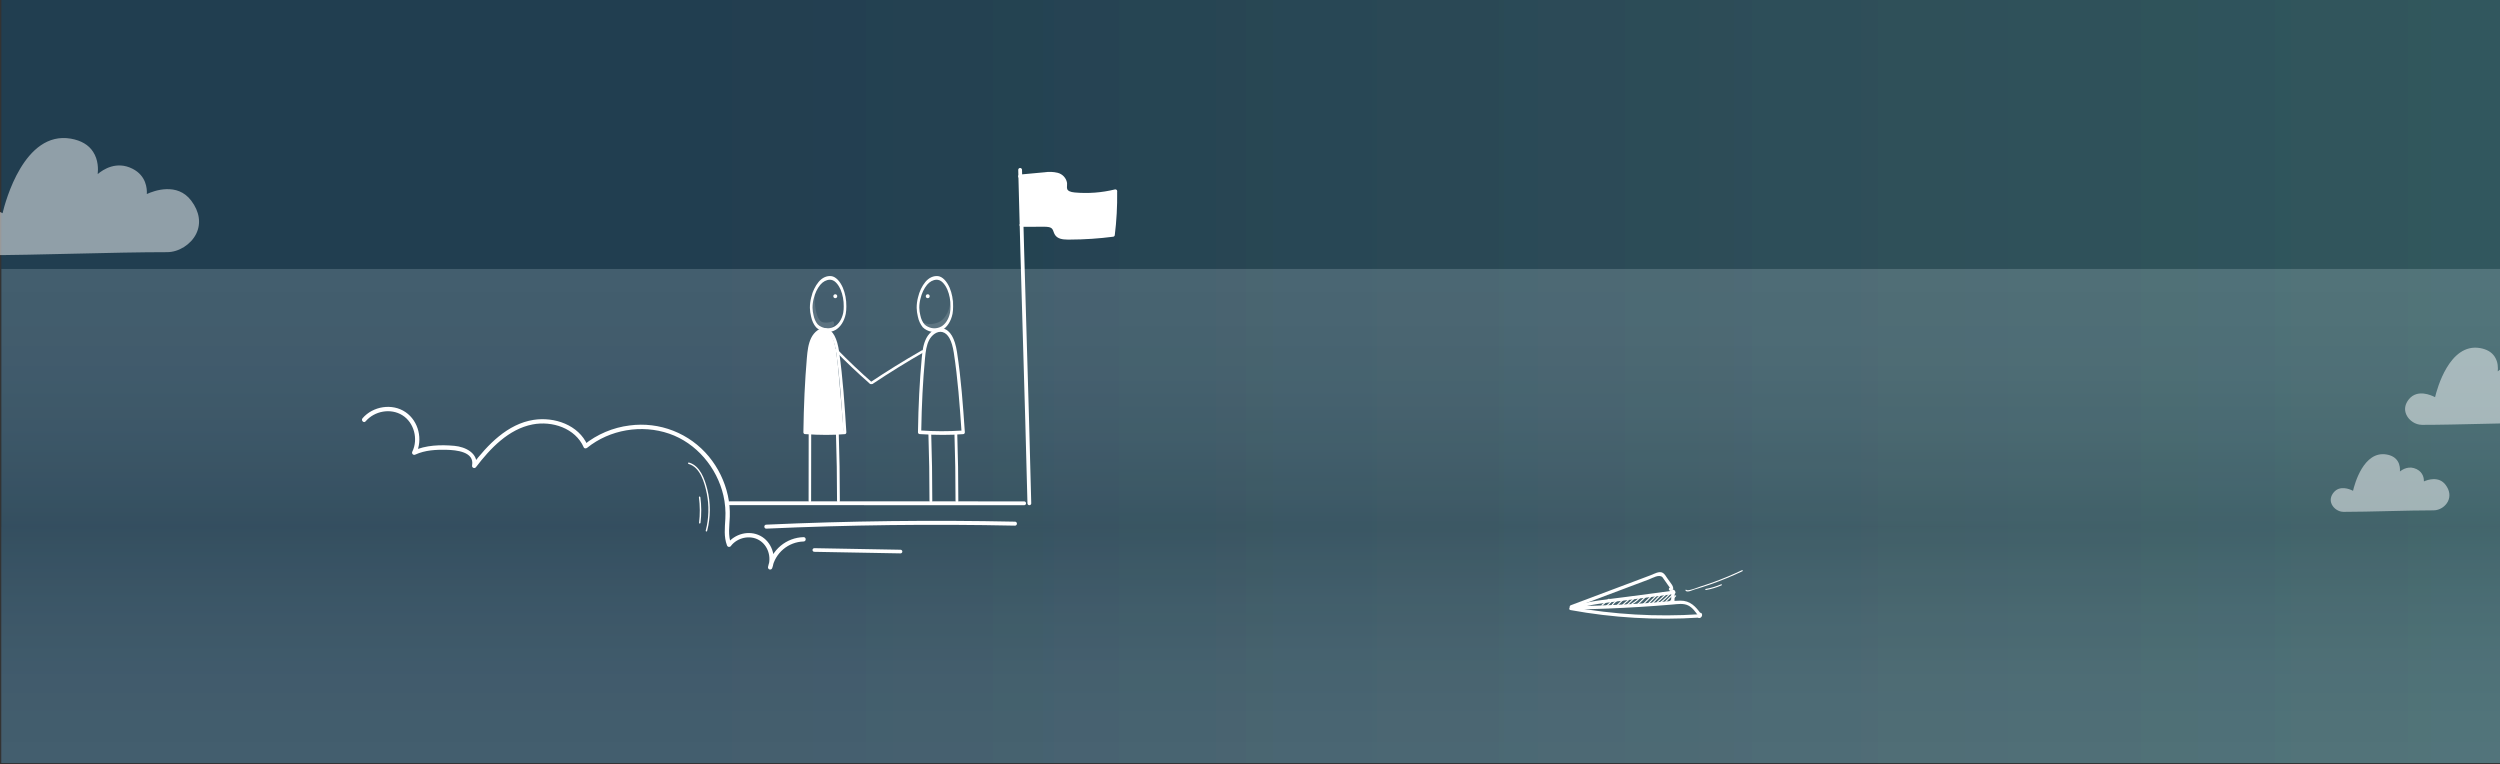 <svg xmlns="http://www.w3.org/2000/svg" width="1920" height="587" viewBox="0 0 1920 587" fill="none"><rect x="0" y="0" width="1920" height="587" fill="#333333" stroke="none"/><path d="M1.102 -3H1921V586H1.102V-3Z" fill="url(#paint0_linear_2402_9187)" fill-opacity="0.2"></path><path style="mix-blend-mode:multiply" d="M1 404.707H1920.9V586.001H1V404.707Z" fill="url(#paint1_linear_2402_9187)" fill-opacity="0.2"></path><path style="mix-blend-mode:multiply" d="M1.102 206.566H1921V404.706H1.102V206.566Z" fill="url(#paint2_linear_2402_9187)" fill-opacity="0.2"></path><path d="M1 -92H1921V586H1V-92Z" fill="url(#paint3_linear_2402_9187)" fill-opacity="0.2"></path><g opacity="0.5"><path d="M1859.89 325.626C1852.18 325.626 1842.95 316.171 1850.54 306.967C1857.88 298.079 1870.54 305.99 1870.54 305.99C1870.54 305.99 1879.27 263.534 1904.53 267.915C1921.32 270.815 1917.35 286.952 1917.35 286.952C1917.35 286.952 1925.29 277.843 1935.59 283.076C1944.15 287.394 1942.39 296.377 1942.39 296.377C1942.39 296.377 1956.97 288.213 1965.1 299.024C1975.15 312.325 1963.34 324.082 1953.45 324.082C1926.39 324.082 1887.68 325.626 1859.93 325.626H1859.89Z" fill="white"></path><path d="M1859.9 326.257C1855.17 326.257 1850.19 323.042 1848.12 318.598C1846.26 314.627 1846.95 310.371 1850.07 306.589C1856.59 298.646 1867.2 303.5 1870.13 305.045C1871.55 299.056 1881.09 263.282 1904.66 267.316C1909.85 268.23 1913.66 270.437 1915.93 273.967C1918.58 278.001 1918.55 282.698 1918.26 285.251C1921.07 282.855 1927.81 278.474 1935.87 282.54C1942.86 286.07 1943.27 292.626 1943.12 295.337C1946.68 293.698 1958.49 289.285 1965.57 298.678C1969.8 304.257 1970.68 310.245 1968.06 315.509C1965.42 320.867 1959.24 324.744 1953.42 324.744C1940 324.744 1923.33 325.122 1907.24 325.501C1890.83 325.879 1873.85 326.289 1859.86 326.289L1859.9 326.257ZM1859.68 303.406C1856.65 303.406 1853.5 304.383 1851.01 307.377C1848.21 310.781 1847.58 314.563 1849.25 318.062C1851.11 322.034 1855.71 324.996 1859.9 324.996C1873.85 324.996 1890.83 324.587 1907.24 324.208C1923.33 323.83 1940 323.452 1953.42 323.452C1958.77 323.452 1964.47 319.859 1966.93 314.91C1969.32 310.088 1968.5 304.572 1964.57 299.403C1956.85 289.191 1943.24 296.629 1942.68 296.944C1942.45 297.07 1942.2 297.039 1942.01 296.913C1941.82 296.755 1941.73 296.535 1941.76 296.282C1941.82 295.936 1943.34 287.709 1935.3 283.675C1925.54 278.758 1918.11 287.047 1917.82 287.426C1917.63 287.646 1917.32 287.709 1917.07 287.583C1916.81 287.457 1916.69 287.142 1916.75 286.858C1916.75 286.795 1918.36 279.987 1914.89 274.66C1912.81 271.477 1909.29 269.428 1904.44 268.577C1880.02 264.354 1871.27 305.738 1871.17 306.148C1871.14 306.337 1870.98 306.526 1870.79 306.589C1870.61 306.684 1870.38 306.652 1870.23 306.558C1870.13 306.495 1865.12 303.437 1859.71 303.437L1859.68 303.406Z" fill="white"></path></g><g opacity="0.5"><path d="M1799.66 392.448C1793.96 392.448 1787.09 385.451 1792.73 378.611C1798.15 372.024 1807.57 377.886 1807.57 377.886C1807.57 377.886 1814.06 346.399 1832.77 349.645C1845.21 351.788 1842.28 363.766 1842.28 363.766C1842.28 363.766 1848.17 357.02 1855.82 360.897C1862.19 364.112 1860.86 370.763 1860.86 370.763C1860.86 370.763 1871.67 364.711 1877.72 372.717C1885.18 382.582 1876.39 391.313 1869.05 391.313C1848.99 391.313 1820.26 392.479 1799.66 392.479V392.448Z" fill="white"></path><path d="M1799.66 393.078C1796.1 393.078 1792.35 390.651 1790.78 387.31C1789.36 384.316 1789.9 381.069 1792.23 378.233C1797.02 372.402 1804.67 375.68 1807.13 376.94C1808.32 371.803 1815.25 346.052 1832.86 349.046C1836.77 349.708 1839.63 351.41 1841.34 354.058C1843.19 356.894 1843.29 360.141 1843.13 362.127C1845.4 360.298 1850.28 357.43 1856.08 360.361C1861.12 362.915 1861.62 367.579 1861.56 369.723C1864.49 368.43 1873.02 365.499 1878.19 372.339C1881.37 376.531 1882 381.038 1880.05 385.009C1878.03 389.107 1873.5 391.944 1869.05 391.944C1859.1 391.944 1846.75 392.227 1834.81 392.511C1822.62 392.795 1810.06 393.11 1799.66 393.11V393.078ZM1799.54 376.089C1797.33 376.089 1795.03 376.814 1793.2 379.021C1790.59 382.173 1791.06 384.978 1791.91 386.774C1793.27 389.674 1796.61 391.817 1799.66 391.817C1810.03 391.817 1822.59 391.534 1834.78 391.25C1846.72 390.966 1859.07 390.683 1869.05 390.683C1872.99 390.683 1877.12 388.067 1878.91 384.442C1880.68 380.912 1880.05 376.877 1877.18 373.095C1871.54 365.625 1861.56 371.078 1861.15 371.299C1860.93 371.425 1860.68 371.393 1860.49 371.267C1860.3 371.109 1860.2 370.889 1860.23 370.637C1860.3 370.385 1861.37 364.396 1855.54 361.465C1848.39 357.871 1842.82 364.144 1842.75 364.207C1842.56 364.427 1842.25 364.49 1842 364.364C1841.74 364.238 1841.62 363.923 1841.68 363.639C1841.68 363.576 1842.88 358.596 1840.33 354.72C1838.78 352.387 1836.23 350.906 1832.67 350.275C1814.75 347.123 1808.26 377.728 1808.2 378.012C1808.17 378.201 1808.01 378.39 1807.82 378.453C1807.63 378.548 1807.41 378.516 1807.25 378.422C1807.03 378.264 1803.44 376.089 1799.57 376.089H1799.54Z" fill="white"></path></g><g opacity="0.5"><path d="M-13.567 194.994C-25.282 194.994 -39.292 180.64 -27.768 166.669C-16.627 153.176 2.594 165.186 2.594 165.186C2.594 165.186 15.839 100.737 54.187 107.388C79.673 111.79 73.648 136.287 73.648 136.287C73.648 136.287 85.698 122.459 101.333 130.402C114.339 136.956 111.661 150.593 111.661 150.593C111.661 150.593 133.8 138.2 146.136 154.612C161.389 174.803 143.459 192.649 128.445 192.649C87.371 192.649 28.606 194.994 -13.519 194.994H-13.567Z" fill="white"></path><path d="M-13.566 195.952C-20.739 195.952 -28.294 191.072 -31.45 184.326C-34.271 178.297 -33.219 171.838 -28.485 166.096C-18.587 154.039 -2.473 161.407 1.974 163.752C4.125 154.661 18.613 100.356 54.379 106.48C62.269 107.868 68.054 111.217 71.497 116.576C75.514 122.7 75.466 129.829 75.035 133.705C79.291 130.068 89.523 123.418 101.764 129.59C112.379 134.949 113.001 144.901 112.762 149.015C118.165 146.527 136.096 139.829 146.854 154.087C153.261 162.556 154.6 171.646 150.632 179.637C146.615 187.771 137.243 193.656 128.397 193.656C108.028 193.656 82.734 194.23 58.3 194.804C33.388 195.378 7.616 196 -13.614 196L-13.566 195.952ZM-13.901 161.264C-18.491 161.264 -23.273 162.747 -27.05 167.292C-31.306 172.46 -32.262 178.201 -29.728 183.512C-26.907 189.541 -19.926 194.038 -13.566 194.038C7.616 194.038 33.388 193.416 58.3 192.842C82.734 192.268 108.028 191.694 128.397 191.694C136.526 191.694 145.181 186.239 148.91 178.728C152.544 171.407 151.301 163.034 145.324 155.187C133.609 139.685 112.953 150.977 112.092 151.455C111.758 151.647 111.375 151.599 111.088 151.408C110.801 151.168 110.658 150.833 110.706 150.451C110.801 149.924 113.096 137.437 100.904 131.312C86.081 123.848 74.796 136.432 74.366 137.006C74.079 137.341 73.601 137.437 73.219 137.245C72.836 137.054 72.645 136.575 72.74 136.145C72.74 136.049 75.179 125.714 69.919 117.628C66.763 112.796 61.408 109.686 54.044 108.394C16.988 101.983 3.695 164.804 3.551 165.426C3.504 165.714 3.265 166.001 2.978 166.096C2.691 166.24 2.356 166.192 2.117 166.048C1.974 165.953 -5.629 161.312 -13.853 161.312L-13.901 161.264Z" fill="white"></path></g><path d="M1206.99 467.308C1220.25 462.323 1233.52 457.338 1246.78 452.354C1253.33 449.891 1259.88 447.429 1266.44 444.967C1269.27 443.901 1274.33 440.736 1276.82 443.367C1277.47 444.054 1282.38 451.6 1282.64 451.462L1283.93 451.51L1283.63 451.314C1282.23 450.421 1280.86 452.592 1282.25 453.483L1282.56 453.679C1282.75 453.801 1282.97 453.869 1283.2 453.878C1283.43 453.886 1283.65 453.834 1283.85 453.727C1285.88 452.618 1284.9 450.269 1283.88 448.848C1282.73 447.241 1281.58 445.635 1280.43 444.029C1279.47 442.69 1278.53 440.842 1277.07 439.969C1274.29 438.312 1270.39 440.757 1267.76 441.744C1263.61 443.306 1259.45 444.867 1255.3 446.429C1239 452.554 1222.7 458.68 1206.4 464.806C1204.87 465.379 1205.44 467.89 1206.99 467.308Z" fill="white"></path><path d="M1209.17 467.93C1221.17 464.016 1233.93 462.964 1246.38 461.327L1285.82 456.142C1287.27 455.95 1286.99 453.651 1285.57 453.607C1284.86 453.585 1284.16 453.563 1283.46 453.54C1281.8 453.489 1281.71 456.057 1283.36 456.109C1284.07 456.131 1284.77 456.153 1285.47 456.175C1285.39 455.33 1285.31 454.485 1285.23 453.64C1272.08 455.368 1258.93 457.097 1245.79 458.826C1233.34 460.463 1220.57 461.514 1208.58 465.428C1207.02 465.937 1207.59 468.445 1209.17 467.93Z" fill="white"></path><path d="M1206.09 468.532C1238.7 474.511 1271.93 476.454 1305.03 474.318C1306.66 474.212 1306.77 471.642 1305.12 471.75C1272.26 473.895 1239.26 471.991 1206.86 466.081C1205.25 465.787 1204.46 468.235 1206.09 468.532Z" fill="white"></path><path d="M1305.39 474.627C1305.71 474.55 1306.02 474.406 1306.28 474.204C1306.54 474.003 1306.76 473.749 1306.91 473.458C1307.09 473.126 1307.19 472.756 1307.21 472.379C1307.22 472.001 1307.15 471.625 1306.99 471.281C1306.83 470.981 1306.56 470.758 1306.23 470.659C1305.91 470.561 1305.55 470.595 1305.25 470.755C1304.96 470.923 1304.74 471.197 1304.64 471.521C1304.55 471.844 1304.58 472.193 1304.73 472.495C1304.71 472.446 1304.64 472.234 1304.68 472.4C1304.6 472.053 1304.68 472.217 1304.65 472.32C1304.62 472.468 1304.67 472.053 1304.67 472.204C1304.67 472.408 1304.51 472.189 1304.71 472.148C1304.68 472.189 1304.65 472.232 1304.63 472.276C1304.62 472.264 1304.82 472.048 1304.69 472.193C1304.54 472.354 1304.87 472.09 1304.74 472.154C1304.61 472.22 1305.05 472.063 1304.8 472.125C1304.47 472.204 1304.18 472.411 1304 472.701C1303.82 472.991 1303.77 473.34 1303.85 473.672C1303.92 474.004 1304.13 474.291 1304.42 474.47C1304.71 474.649 1305.06 474.706 1305.39 474.627Z" fill="white"></path><path d="M1208.96 468.114C1225.8 467.82 1242.63 467.155 1259.44 466.119C1267.84 465.596 1276.24 464.98 1284.63 464.269C1288.53 463.938 1292.88 463.183 1296.54 465.007C1299.87 466.668 1302.15 469.947 1304.21 472.921C1305.14 474.264 1307.42 473.068 1306.48 471.707C1302.4 465.834 1298.06 461.196 1290.43 461.293C1281.5 461.407 1272.48 462.707 1263.57 463.293C1245.42 464.486 1227.25 465.236 1209.06 465.545C1207.41 465.574 1207.31 468.143 1208.96 468.114Z" fill="white"></path><path d="M1283.69 454.065L1283.41 461.769C1283.41 462.102 1283.54 462.423 1283.77 462.663C1284 462.903 1284.31 463.044 1284.65 463.057C1284.98 463.069 1285.31 462.951 1285.55 462.729C1285.8 462.506 1285.95 462.196 1285.98 461.864L1286.26 454.16C1286.26 453.826 1286.13 453.506 1285.9 453.265C1285.67 453.025 1285.36 452.884 1285.02 452.872C1284.69 452.859 1284.37 452.977 1284.12 453.199C1283.87 453.422 1283.72 453.732 1283.69 454.065Z" fill="white"></path><path d="M1230.58 465.163C1232.38 463.603 1234.19 462.044 1235.99 460.485C1236.41 460.122 1235.83 459.493 1235.41 459.854L1229.99 464.532C1229.57 464.895 1230.16 465.524 1230.58 465.163Z" fill="white"></path><path d="M1233.71 466.151C1235.42 464.759 1236.99 463.198 1238.39 461.493C1238.74 461.066 1238.01 460.609 1237.66 461.031C1236.3 462.676 1234.78 464.18 1233.12 465.521C1232.69 465.87 1233.28 466.498 1233.71 466.151Z" fill="white"></path><path d="M1237.35 466.551C1238.75 464.28 1240.64 462.349 1242.87 460.899C1243.33 460.6 1242.93 459.839 1242.47 460.141C1240.1 461.665 1238.11 463.697 1236.62 466.089C1236.57 466.185 1236.55 466.3 1236.58 466.408C1236.6 466.517 1236.67 466.611 1236.76 466.671C1236.86 466.731 1236.97 466.752 1237.08 466.729C1237.19 466.707 1237.29 466.643 1237.35 466.551Z" fill="white"></path><path d="M1241.29 466.207L1246.61 460.961C1247 460.572 1246.42 459.94 1246.02 460.33C1244.25 462.079 1242.48 463.828 1240.71 465.576C1240.32 465.965 1240.9 466.597 1241.29 466.207Z" fill="white"></path><path d="M1245.56 466.025C1247.19 464.287 1248.94 462.666 1250.79 461.174C1251.22 460.827 1250.64 460.198 1250.21 460.544C1248.35 462.035 1246.6 463.656 1244.98 465.394C1244.6 465.797 1245.18 466.43 1245.56 466.025Z" fill="white"></path><path d="M1249.42 465.414C1251.46 463.476 1253.5 461.538 1255.53 459.601C1255.94 459.219 1255.35 458.588 1254.95 458.971C1252.91 460.908 1250.87 462.846 1248.84 464.783C1248.44 465.165 1249.02 465.796 1249.42 465.414Z" fill="white"></path><path d="M1253.42 464.231C1256.19 462.728 1258.61 460.665 1260.54 458.173C1260.88 457.735 1260.15 457.278 1259.81 457.712C1257.97 460.083 1255.65 462.045 1253.01 463.472C1252.92 463.528 1252.85 463.62 1252.82 463.727C1252.79 463.834 1252.8 463.949 1252.85 464.048C1252.9 464.146 1252.99 464.22 1253.1 464.254C1253.21 464.288 1253.32 464.28 1253.42 464.231Z" fill="white"></path><path d="M1257.45 465.006C1259.56 462.985 1261.67 460.964 1263.78 458.943C1264.18 458.56 1263.59 457.929 1263.19 458.313C1261.08 460.334 1258.97 462.355 1256.86 464.375C1256.46 464.759 1257.05 465.39 1257.45 465.006Z" fill="white"></path><path d="M1261.78 464.889L1269.32 457.29C1269.71 456.898 1269.13 456.266 1268.74 456.66C1266.22 459.193 1263.71 461.726 1261.19 464.259C1260.8 464.651 1261.39 465.283 1261.78 464.889Z" fill="white"></path><path d="M1265.94 464.129C1268.16 461.913 1270.39 459.698 1272.61 457.482C1273 457.092 1272.42 456.46 1272.02 456.852C1269.8 459.067 1267.58 461.283 1265.36 463.498C1264.97 463.889 1265.55 464.521 1265.94 464.129Z" fill="white"></path><path d="M1268.25 464.704C1271.21 461.7 1274.17 458.696 1277.13 455.692C1277.52 455.298 1276.94 454.666 1276.55 455.061C1273.59 458.065 1270.63 461.07 1267.67 464.074C1267.28 464.467 1267.86 465.1 1268.25 464.704Z" fill="white"></path><path d="M1272.87 463.012C1275.56 460.51 1278.25 458.008 1280.95 455.506C1281.03 455.427 1281.07 455.321 1281.07 455.209C1281.08 455.097 1281.03 454.989 1280.96 454.907C1280.88 454.826 1280.78 454.777 1280.67 454.771C1280.56 454.765 1280.45 454.802 1280.36 454.875C1277.67 457.377 1274.97 459.88 1272.28 462.382C1272.2 462.46 1272.16 462.567 1272.15 462.678C1272.15 462.79 1272.19 462.898 1272.27 462.98C1272.34 463.062 1272.45 463.111 1272.56 463.117C1272.67 463.123 1272.78 463.085 1272.87 463.012Z" fill="white"></path><path d="M1275.54 463.044C1278.62 460.74 1281.4 458.051 1283.8 455.042C1284.14 454.609 1283.41 454.153 1283.07 454.581C1280.71 457.527 1277.98 460.16 1274.95 462.414C1274.51 462.745 1275.1 463.372 1275.54 463.044Z" fill="white"></path><path d="M1279.65 462.217C1281.57 460.307 1283.49 458.397 1285.4 456.487C1285.79 456.096 1285.21 455.465 1284.82 455.856C1282.9 457.767 1280.98 459.677 1279.07 461.587C1278.68 461.977 1279.26 462.609 1279.65 462.217Z" fill="white"></path><path d="M1281.51 463.732C1283.4 461.801 1285.3 459.869 1287.19 457.938C1287.58 457.543 1287 456.911 1286.61 457.307C1284.71 459.239 1282.82 461.17 1280.92 463.102C1280.54 463.496 1281.12 464.129 1281.51 463.732Z" fill="white"></path><path d="M1294.5 453.597C1295.81 455.329 1299.69 453.211 1301.25 452.76C1305.53 451.516 1309.78 450.153 1313.99 448.673C1322.25 445.764 1330.34 442.426 1338.25 438.672C1338.75 438.435 1338.34 437.677 1337.84 437.914C1330.77 441.264 1323.56 444.307 1316.2 446.978C1312.8 448.21 1309.38 449.367 1305.93 450.448C1304.37 450.938 1296.16 454.368 1295.13 453.011C1294.8 452.569 1294.17 453.158 1294.5 453.597Z" fill="white"></path><path d="M1310.16 453.149C1314.31 452.413 1318.36 451.192 1322.22 449.509C1322.73 449.289 1322.32 448.531 1321.81 448.751C1318.02 450.399 1314.04 451.595 1309.96 452.311C1309.42 452.408 1309.61 453.245 1310.16 453.149Z" fill="white"></path><path d="M786.588 388L560.441 387.941C560.064 387.942 559.701 387.788 559.431 387.513C559.162 387.238 559.007 386.864 559 386.47C558.997 386.279 559.03 386.089 559.099 385.911C559.167 385.733 559.268 385.571 559.397 385.434C559.525 385.297 559.679 385.188 559.848 385.114C560.018 385.039 560.199 385.001 560.383 385H560.441L786.588 385.059C786.774 385.059 786.957 385.097 787.128 385.171C787.3 385.245 787.456 385.354 787.587 385.49C787.718 385.627 787.822 385.789 787.893 385.967C787.963 386.145 788 386.337 788 386.53C788 386.723 787.963 386.914 787.893 387.092C787.822 387.271 787.718 387.433 787.587 387.569C787.456 387.706 787.3 387.814 787.128 387.888C786.957 387.962 786.774 388 786.588 388Z" fill="white"></path><circle cx="641.5" cy="227.5" r="1.5" fill="white"></circle><circle cx="712.5" cy="227.5" r="1.5" fill="white"></circle><path d="M648 331.995C648 331.995 618.446 332.077 618 331.599C618.132 312.634 619.181 293.699 621.141 274.902C621.688 269.663 622.366 264.229 624.707 259.885C627.048 255.541 631.552 252.657 635.362 254.637C639.093 256.575 640.744 262.119 641.661 267.157C642.813 274.051 643.659 281.023 644.195 288.04C645.522 302.646 646.811 317.257 648 331.995Z" fill="white"></path><g opacity="0.129"><path d="M623.747 227.514C623.757 227.277 623.766 227.074 623.766 226.967C623.76 225.835 623.89 224.716 624.146 223.691C624.283 223.351 624.483 223.117 624.707 223.034C624.93 222.95 625.162 223.023 625.359 223.239C625.879 223.775 625.858 224.865 625.736 225.804C625.677 226.867 625.667 227.939 625.632 229.006C625.645 231.168 625.794 233.321 626.075 235.42C627.052 243.107 629.257 246.608 631.762 247.473C632.933 247.722 634.113 247.816 635.292 247.755C635.578 247.74 636.726 247.537 637.013 247.492C637.78 247.294 638.542 247.043 639.309 246.836C639.438 246.769 639.573 246.751 639.706 246.782C639.838 246.813 639.967 246.892 640.083 247.016C640.2 247.139 640.302 247.304 640.384 247.502C640.467 247.699 640.527 247.925 640.563 248.166C640.599 248.407 640.608 248.659 640.592 248.907C640.575 249.156 640.533 249.395 640.467 249.613C640.4 249.83 640.312 250.021 640.206 250.175C640.101 250.329 639.98 250.442 639.851 250.509C639.587 250.633 639.322 250.761 639.055 250.89C638.966 251.142 638.829 251.322 638.672 251.394C637.744 252.043 636.777 252.484 635.793 252.708C635.213 252.743 634.634 252.714 634.055 252.681C633.494 252.748 632.931 252.732 632.371 252.635C632.337 252.636 632.303 252.634 632.269 252.635C629.679 252.851 627.372 249.987 625.705 246.499C623.951 242.891 623.127 235.872 623.06 233.039C622.928 231.33 622.96 228.332 623.747 227.514Z" fill="white"></path></g><g opacity="0.129"><path d="M731.914 230.38C731.766 230.196 731.58 230.073 731.378 230.024C731.177 229.975 730.968 230.002 730.778 230.104C730.589 230.205 730.426 230.375 730.31 230.593C730.194 230.812 730.131 231.069 730.127 231.333C729.809 233.438 729.338 235.5 728.721 237.491C728.02 239.748 726.967 241.795 725.628 243.507C724.289 245.22 722.692 246.561 720.935 247.447C718.401 248.506 715.746 249.007 713.083 248.932C712.018 248.761 710.962 248.5 709.923 248.151C709.534 248.014 709.119 248.082 708.769 248.339C708.419 248.596 708.162 249.021 708.055 249.521C707.948 250.022 707.999 250.556 708.198 251.008C708.396 251.46 708.726 251.792 709.114 251.931C711.761 252.92 714.537 253.208 717.273 252.777C720.01 252.347 722.65 251.206 725.034 249.424C727.056 247.859 728.684 245.576 729.721 242.847C729.704 242.94 729.563 243.284 729.617 243.192C730.347 241.671 730.93 240.041 731.354 238.339C731.778 236.685 732.017 234.961 732.066 233.221C732.103 232.292 732.479 231.142 731.914 230.38Z" fill="white"></path></g><path d="M635.716 255C633.713 254.995 631.725 254.513 629.834 253.574C628.738 253.071 627.704 252.33 626.767 251.378C624.897 249.23 623.543 246.315 622.889 243.034C622.359 240.924 622.059 238.711 622 236.473C621.99 233.726 622.336 230.999 623.02 228.428C624.113 223.781 626.086 219.649 628.724 216.48C631.452 213.237 634.974 211.65 638.525 212.065C641.816 212.555 645.006 215.77 647.276 220.884C649.118 225.232 650.06 230.224 649.997 235.294C650.019 237.213 649.868 239.128 649.546 240.992C648.982 243.781 647.975 246.351 646.602 248.504C645.229 250.658 643.527 252.339 641.625 253.418C639.746 254.48 637.739 255.017 635.716 255ZM637.3 214.833C634.626 214.903 632.049 216.267 629.999 218.697C627.648 221.533 625.893 225.229 624.923 229.38C624.322 231.624 624.015 234.006 624.019 236.406C624.074 238.356 624.338 240.283 624.802 242.121C625.33 244.847 626.437 247.278 627.973 249.085C628.746 249.862 629.598 250.466 630.5 250.876C633.85 252.605 637.529 252.569 640.861 250.772C642.474 249.864 643.919 248.447 645.085 246.627C646.252 244.808 647.109 242.636 647.592 240.276C647.87 238.646 648 236.973 647.978 235.297C648.042 230.765 647.206 226.298 645.566 222.404C644.65 220.339 642.107 215.473 638.313 214.908C637.977 214.858 637.638 214.833 637.3 214.833Z" fill="white"></path><path d="M634.523 334C629.327 334 623.873 333.792 618.082 333.376C617.786 333.355 617.508 333.194 617.307 332.926C617.105 332.659 616.995 332.306 617 331.941C617.285 311.269 618.154 292.665 619.656 275.066C620.131 269.503 620.741 264.13 622.971 259.561C625.155 255.087 629.757 250.893 634.722 252.264C639.681 253.634 642.963 259.724 644.478 270.365C647.379 290.737 648.71 311.661 649.996 331.896C650.008 332.083 649.99 332.27 649.943 332.448C649.896 332.625 649.82 332.79 649.721 332.931C649.622 333.072 649.501 333.188 649.365 333.272C649.229 333.355 649.082 333.405 648.93 333.417C644.324 333.806 639.545 334 634.523 334ZM619.316 330.63C628.74 331.33 638.19 331.35 647.616 330.689C646.36 310.964 645.03 290.617 642.215 270.853C640.876 261.445 638.186 256.12 634.22 255.024C630.541 254.003 626.768 257.273 624.94 261.018C622.949 265.096 622.403 269.927 621.941 275.362C620.478 292.492 619.619 310.583 619.316 330.63Z" fill="white"></path><path d="M621.967 386H621.965C621.709 385.999 621.463 385.848 621.282 385.58C621.101 385.311 621 384.948 621 384.569V384.472L621.066 332.426C621.066 332.047 621.168 331.685 621.35 331.418C621.531 331.15 621.777 331 622.033 331H622.035C622.162 331 622.287 331.038 622.405 331.11C622.522 331.182 622.628 331.287 622.718 331.42C622.808 331.553 622.879 331.711 622.927 331.884C622.976 332.058 623 332.244 623 332.431L622.935 384.574C622.934 384.953 622.832 385.315 622.65 385.583C622.469 385.85 622.223 386 621.967 386Z" fill="white"></path><path d="M643.922 386H643.921C643.779 386 643.639 385.963 643.509 385.891C643.378 385.82 643.26 385.715 643.16 385.583C643.06 385.451 642.981 385.294 642.927 385.122C642.873 384.95 642.845 384.765 642.845 384.579C642.861 367.289 642.577 349.759 642.001 332.477C641.989 332.102 642.091 331.736 642.284 331.459C642.477 331.182 642.746 331.018 643.03 331.001C643.315 330.985 643.593 331.118 643.804 331.371C644.015 331.625 644.14 331.978 644.154 332.353C644.73 349.677 645.015 367.25 644.999 384.582C644.999 384.958 644.885 385.319 644.683 385.585C644.481 385.85 644.208 386 643.922 386Z" fill="white"></path><path d="M642.099 268C641.898 268 641.7 268.04 641.528 268.115C641.357 268.19 641.217 268.297 641.124 268.426C641.031 268.554 640.989 268.698 641.002 268.843C641.016 268.987 641.084 269.126 641.199 269.244C649.668 277.931 658.703 286.5 668.051 294.71C668.236 294.873 668.503 294.975 668.793 294.996C669.082 295.017 669.372 294.954 669.597 294.821C669.823 294.688 669.966 294.497 669.995 294.288C670.023 294.08 669.936 293.871 669.751 293.709C660.438 285.528 651.437 276.992 642.999 268.337C642.898 268.232 642.763 268.148 642.606 268.089C642.45 268.03 642.275 268 642.099 268Z" fill="white"></path><path d="M717.716 255C715.713 254.995 713.724 254.513 711.834 253.574C710.738 253.07 709.703 252.33 708.767 251.378C706.897 249.23 705.543 246.315 704.889 243.034C704.359 240.924 704.059 238.711 704 236.473C703.989 233.725 704.335 230.998 705.02 228.427C706.113 223.781 708.085 219.648 710.723 216.48C713.452 213.237 716.974 211.65 720.525 212.065C723.817 212.555 727.006 215.77 729.276 220.884C731.118 225.232 732.061 230.224 731.997 235.294C732.019 237.212 731.868 239.128 731.546 240.992C730.982 243.781 729.975 246.351 728.602 248.504C727.229 250.658 725.527 252.339 723.625 253.418C721.745 254.48 719.739 255.017 717.716 255ZM719.3 214.833C716.626 214.903 714.049 216.267 711.998 218.697C709.648 221.534 707.893 225.229 706.923 229.38C706.321 231.624 706.015 234.005 706.019 236.405C706.074 238.356 706.338 240.283 706.802 242.121C707.33 244.847 708.437 247.278 709.973 249.085C710.745 249.862 711.598 250.466 712.5 250.876C715.85 252.605 719.528 252.569 722.861 250.772C724.474 249.864 725.919 248.447 727.085 246.627C728.252 244.808 729.109 242.636 729.592 240.276C729.87 238.646 730 236.973 729.978 235.297C730.042 230.765 729.206 226.298 727.566 222.404C726.649 220.339 724.108 215.473 720.313 214.908C719.977 214.858 719.638 214.833 719.3 214.833Z" fill="white"></path><path d="M724.116 334C718.447 334 712.497 333.792 706.18 333.376C705.858 333.355 705.555 333.194 705.335 332.926C705.114 332.659 704.995 332.306 705 331.941C705.31 311.283 706.257 292.679 707.896 275.066C708.415 269.502 709.082 264.128 711.514 259.561C713.896 255.087 718.918 250.893 724.333 252.264C729.744 253.634 733.323 259.724 734.975 270.365C738.138 290.728 739.591 311.656 740.996 331.896C741.009 332.083 740.99 332.27 740.938 332.448C740.887 332.625 740.804 332.79 740.696 332.931C740.588 333.073 740.456 333.188 740.308 333.272C740.16 333.355 739.998 333.405 739.833 333.417C734.809 333.806 729.593 334 724.116 334ZM707.527 330.63C717.808 331.33 728.116 331.35 738.399 330.689C737.029 310.96 735.575 290.607 732.507 270.853C731.047 261.446 728.112 256.12 723.785 255.024C719.767 254.003 715.656 257.273 713.662 261.018C711.491 265.095 710.896 269.926 710.389 275.363C708.793 292.505 707.856 310.597 707.527 330.63Z" fill="white"></path><path d="M734.922 386H734.921C734.78 386 734.64 385.963 734.509 385.891C734.378 385.82 734.26 385.715 734.16 385.583C734.06 385.451 733.981 385.295 733.927 385.122C733.873 384.95 733.845 384.765 733.845 384.579C733.861 367.292 733.577 349.765 733.001 332.486C732.995 332.3 733.016 332.113 733.064 331.938C733.112 331.762 733.186 331.6 733.282 331.462C733.377 331.324 733.493 331.213 733.621 331.134C733.75 331.054 733.889 331.01 734.03 331.001C734.172 330.993 734.313 331.022 734.447 331.086C734.58 331.15 734.702 331.248 734.807 331.375C734.911 331.501 734.995 331.653 735.055 331.823C735.114 331.992 735.148 332.176 735.154 332.362C735.73 349.683 736.015 367.253 735.999 384.582C735.999 384.958 735.885 385.319 735.683 385.585C735.481 385.85 735.208 386 734.922 386Z" fill="white"></path><path d="M714.922 386H714.921C714.78 386 714.64 385.963 714.509 385.891C714.378 385.82 714.26 385.715 714.16 385.583C714.06 385.451 713.981 385.295 713.927 385.122C713.873 384.95 713.845 384.765 713.845 384.579C713.861 367.292 713.577 349.765 713.001 332.486C712.995 332.3 713.016 332.113 713.064 331.938C713.112 331.762 713.186 331.6 713.282 331.462C713.377 331.324 713.493 331.213 713.621 331.134C713.75 331.054 713.889 331.01 714.03 331.001C714.172 330.993 714.313 331.022 714.447 331.086C714.58 331.15 714.702 331.248 714.807 331.375C714.911 331.501 714.995 331.653 715.055 331.823C715.114 331.992 715.148 332.176 715.154 332.362C715.73 349.683 716.015 367.253 715.999 384.582C715.999 384.958 715.885 385.319 715.683 385.585C715.481 385.85 715.208 386 714.922 386Z" fill="white"></path><path d="M708.649 269C708.304 269 707.972 269.08 707.722 269.224C694.154 277.018 680.909 285.226 668.353 293.62C668.111 293.782 667.985 293.995 668.001 294.213C668.018 294.432 668.176 294.637 668.441 294.785C668.706 294.932 669.056 295.009 669.414 294.999C669.772 294.989 670.109 294.893 670.35 294.731C682.86 286.368 696.057 278.19 709.575 270.425C709.772 270.311 709.909 270.165 709.968 270.003C710.027 269.842 710.004 269.674 709.905 269.52C709.805 269.367 709.632 269.235 709.408 269.142C709.184 269.05 708.919 269 708.649 269Z" fill="white"></path><path d="M588.414 406C588.044 406 587.689 405.843 587.425 405.563C587.16 405.284 587.008 404.903 587 404.504C586.993 404.104 587.13 403.717 587.384 403.426C587.637 403.135 587.986 402.963 588.356 402.946C651.8 400.07 716.149 399.296 779.612 400.64C779.985 400.648 780.34 400.814 780.6 401.103C780.86 401.391 781.003 401.779 781 402.182C780.996 402.584 780.846 402.969 780.581 403.252C780.316 403.536 779.958 403.695 779.585 403.695H779.557C716.152 402.352 651.863 403.126 588.474 405.999L588.414 406Z" fill="white"></path><path d="M691.598 425H691.571L625.378 423.799C625.008 423.793 624.656 423.641 624.398 423.376C624.14 423.112 623.997 422.756 624 422.387C624.003 422.018 624.152 421.665 624.415 421.406C624.678 421.146 625.033 421 625.403 421H625.429L691.622 422.201C691.992 422.207 692.344 422.359 692.602 422.624C692.86 422.888 693.003 423.244 693 423.613C692.997 423.982 692.848 424.334 692.585 424.594C692.322 424.854 691.967 425 691.598 425Z" fill="white"></path><path d="M783 134.894L783.619 171.112C783.546 171.369 783.541 171.641 783.605 171.901C783.67 172.16 783.802 172.398 783.987 172.589C784.172 172.78 784.404 172.918 784.659 172.989C784.914 173.059 785.184 173.06 785.439 172.991L798.345 172.626C800.365 172.484 802.394 172.598 804.386 172.965C806.396 173.344 808.192 174.471 809.421 176.124C810.106 177.141 810.477 178.348 811.168 179.361C813.229 182.385 817.39 182.863 821.021 182.949C832.296 183.216 843.572 182.435 854.706 180.619C856.818 169.459 857.475 158.068 856.663 146.736C848.396 148.725 839.921 149.69 831.424 149.61C828.254 149.665 825.09 149.316 822.006 148.57C821.264 148.41 820.564 148.097 819.948 147.649C818.055 146.111 818.55 143.145 818.044 140.743C817.535 138.986 816.569 137.4 815.247 136.15C813.925 134.9 812.296 134.03 810.529 133.633C806.987 132.887 803.34 132.8 799.768 133.374C794.305 133.916 788.842 134.457 783 134.894Z" fill="white"></path><path d="M790.546 388C790.167 388 789.802 387.855 789.531 387.598C789.26 387.34 789.103 386.99 789.094 386.622C788.12 346.283 786.812 301.678 785.548 258.543C784.284 215.402 782.977 170.792 782 130.445C781.991 130.07 782.136 129.708 782.402 129.437C782.668 129.166 783.034 129.009 783.419 129C783.803 128.996 784.173 129.138 784.451 129.396C784.729 129.653 784.892 130.006 784.906 130.379C785.881 170.719 787.188 215.325 788.452 258.462C789.716 301.602 791.023 346.21 792 386.555C792.008 386.93 791.864 387.292 791.598 387.563C791.332 387.834 790.966 387.991 790.581 388H790.546Z" fill="white"></path><path d="M833.859 151C830.94 151.001 828.019 150.869 825.094 150.603C820.602 150.196 817.854 148.672 816.927 146.071C816.584 144.91 816.489 143.69 816.65 142.49C816.706 141.921 816.718 141.348 816.686 140.777C816.423 139.49 815.798 138.303 814.882 137.351C813.967 136.399 812.799 135.721 811.512 135.396C808.556 134.717 805.495 134.614 802.5 135.091L783.543 136.838C783.17 136.872 782.798 136.758 782.51 136.521C782.222 136.284 782.041 135.945 782.006 135.576C781.971 135.208 782.086 134.84 782.324 134.555C782.563 134.27 782.907 134.09 783.279 134.055L802.237 132.308C805.603 131.786 809.041 131.928 812.352 132.726C814.18 133.205 815.828 134.198 817.097 135.583C818.367 136.969 819.202 138.688 819.504 140.533C819.551 141.249 819.541 141.968 819.473 142.683C819.353 143.503 819.394 144.338 819.596 145.143C820.122 146.62 822.059 147.52 825.352 147.818C835.709 148.761 846.153 147.973 856.244 145.485C856.424 145.441 856.612 145.432 856.795 145.459C856.979 145.486 857.155 145.549 857.315 145.644C857.474 145.738 857.613 145.863 857.723 146.01C857.833 146.158 857.913 146.326 857.958 146.504C858.003 146.682 858.012 146.867 857.984 147.048C857.957 147.23 857.893 147.404 857.798 147.562C857.702 147.719 857.576 147.856 857.427 147.965C857.277 148.074 857.108 148.153 856.928 148.198C849.383 150.059 841.635 151 833.859 151Z" fill="white"></path><path d="M821.823 184C821.119 184 820.418 183.997 819.719 183.99C816.226 183.956 812.377 183.516 810.318 180.51C809.81 179.71 809.409 178.847 809.124 177.944C808.903 177.208 808.575 176.508 808.148 175.869C806.899 174.254 804.254 174.143 801.897 174.134L784.408 174.194H784.403C784.032 174.195 783.675 174.048 783.412 173.786C783.149 173.524 783.001 173.168 783 172.797C782.999 172.426 783.146 172.07 783.409 171.807C783.671 171.544 784.027 171.396 784.399 171.396L801.888 171.335C804.069 171.328 808.166 171.316 810.365 174.158C810.976 175.024 811.447 175.981 811.759 176.994C811.97 177.673 812.263 178.323 812.631 178.931C813.963 180.875 816.975 181.165 819.746 181.191C831.031 181.256 842.307 180.576 853.502 179.157C854.763 168.626 855.321 158.024 855.175 147.419C855.172 147.236 855.206 147.053 855.274 146.882C855.342 146.711 855.443 146.556 855.571 146.424C855.699 146.292 855.852 146.187 856.021 146.114C856.19 146.041 856.372 146.003 856.556 146H856.576C856.944 146 857.297 146.145 857.56 146.403C857.822 146.661 857.972 147.012 857.977 147.379C858.13 158.476 857.52 169.569 856.151 180.582C856.113 180.89 855.973 181.177 855.754 181.397C855.534 181.617 855.247 181.758 854.939 181.797C843.958 183.229 832.897 183.964 821.823 184Z" fill="white"></path><path d="M280.787 323.599C287.596 315.622 299.986 313.275 309.022 318.91C318.123 324.586 321.304 337.361 316.663 346.845C316.49 347.165 316.424 347.532 316.477 347.892C316.529 348.251 316.696 348.585 316.953 348.842C317.21 349.099 317.543 349.266 317.903 349.318C318.263 349.37 318.63 349.305 318.95 349.132C326.559 345.646 334.966 345.257 343.209 345.466C350.203 345.643 364.493 346.863 362.567 357.386C362.474 357.773 362.522 358.18 362.701 358.535C362.881 358.891 363.181 359.17 363.548 359.325C363.914 359.48 364.324 359.499 364.704 359.38C365.083 359.26 365.408 359.01 365.621 358.674C376.532 344.378 390.559 329.553 408.988 325.973C424.017 323.053 441.84 328.795 448.313 343.568C448.788 344.651 450.199 344.502 450.938 343.906C468.321 329.881 492.796 325.807 513.885 333.038C534.849 340.226 550.601 359.1 555.564 380.496C556.913 386.401 557.417 392.468 557.059 398.515C556.682 405.377 555.818 412.268 558.33 418.848C558.427 419.157 558.611 419.431 558.859 419.639C559.107 419.847 559.409 419.979 559.73 420.021C560.051 420.063 560.377 420.013 560.67 419.876C560.963 419.739 561.211 419.521 561.384 419.247C566.268 412.856 575.951 410.667 582.964 414.801C589.937 418.912 592.606 427.953 589.846 435.363C590.92 435.659 591.995 435.955 593.069 436.251C594.175 430.623 597.163 425.539 601.542 421.835C605.92 418.13 611.429 416.025 617.162 415.865C619.31 415.832 619.317 412.49 617.162 412.523C610.698 412.684 604.479 415.03 599.519 419.177C594.559 423.324 591.149 429.03 589.846 435.363C589.746 435.784 589.814 436.227 590.035 436.6C590.255 436.972 590.612 437.245 591.029 437.36C591.447 437.475 591.892 437.424 592.273 437.217C592.653 437.01 592.938 436.664 593.069 436.251C596.438 427.204 592.585 415.981 583.858 411.478C575.165 406.992 564.322 409.94 558.498 417.561L561.553 417.96C558.93 411.09 560.24 403.921 560.485 396.785C560.662 391.341 560.165 385.896 559.003 380.574C556.568 369.579 551.569 359.315 544.412 350.62C537.126 341.811 527.721 334.999 517.079 330.823C506.438 326.647 494.909 325.245 483.577 326.748C470.761 328.329 458.639 333.452 448.575 341.543C449.449 341.656 450.324 341.769 451.199 341.881C444.363 326.28 425.769 319.99 409.824 322.452C389.733 325.554 374.477 341.603 362.735 356.987L365.789 358.274C367.658 348.066 357.46 343.158 348.945 342.4C338.377 341.46 327.042 341.766 317.263 346.246C318.025 347.008 318.787 347.77 319.549 348.532C324.886 337.627 321.6 323.47 311.454 316.514C301.246 309.515 286.35 311.95 278.424 321.235C277.035 322.863 279.388 325.237 280.787 323.599Z" fill="white"></path><path d="M528.797 356.299C537.81 358.834 541.091 370.718 542.773 378.83C544.7 388.331 544.429 398.148 541.981 407.529C541.947 407.67 541.969 407.819 542.043 407.944C542.117 408.069 542.237 408.16 542.376 408.199C542.516 408.237 542.666 408.22 542.793 408.15C542.921 408.081 543.016 407.965 543.059 407.826C545.814 397.242 545.846 386.132 543.153 375.532C541.148 367.764 537.693 357.639 529.094 355.22C528.953 355.187 528.804 355.209 528.679 355.283C528.554 355.357 528.463 355.476 528.424 355.616C528.386 355.756 528.403 355.905 528.473 356.033C528.542 356.16 528.658 356.256 528.797 356.299Z" fill="white"></path><path d="M536.758 381.853C537.634 388.39 537.67 395.012 536.866 401.558C536.779 402.271 537.898 402.264 537.984 401.558C538.789 395.012 538.752 388.39 537.876 381.853C537.783 381.15 536.663 381.141 536.758 381.853Z" fill="white"></path><defs><linearGradient id="paint0_linear_2402_9187" x1="1921" y1="291.5" x2="1.102" y2="291.5" gradientUnits="userSpaceOnUse"><stop stop-color="#2C97A9"></stop><stop offset="0.224" stop-color="#28829D"></stop><stop offset="0.74" stop-color="#004F81"></stop><stop offset="1" stop-color="#004F81"></stop></linearGradient><linearGradient id="paint1_linear_2402_9187" x1="960.949" y1="404.707" x2="960.949" y2="586.001" gradientUnits="userSpaceOnUse"><stop stop-color="#9FA1A4"></stop><stop offset="0.122" stop-color="#B2B4B6"></stop><stop offset="0.367" stop-color="#D4D5D6"></stop><stop offset="0.601" stop-color="#ECECED"></stop><stop offset="0.818" stop-color="#FAFAFA"></stop><stop offset="1" stop-color="white"></stop></linearGradient><linearGradient id="paint2_linear_2402_9187" x1="961.051" y1="404.706" x2="961.051" y2="206.566" gradientUnits="userSpaceOnUse"><stop stop-color="#9FA1A4"></stop><stop offset="0.122" stop-color="#B2B4B6"></stop><stop offset="0.367" stop-color="#D4D5D6"></stop><stop offset="0.601" stop-color="#ECECED"></stop><stop offset="0.818" stop-color="#FAFAFA"></stop><stop offset="1" stop-color="white"></stop></linearGradient><linearGradient id="paint3_linear_2402_9187" x1="1921" y1="247" x2="1" y2="247" gradientUnits="userSpaceOnUse"><stop stop-color="#2C97A9"></stop><stop offset="0.224" stop-color="#28829D"></stop><stop offset="0.74" stop-color="#004F81"></stop><stop offset="1" stop-color="#004F81"></stop></linearGradient></defs></svg>